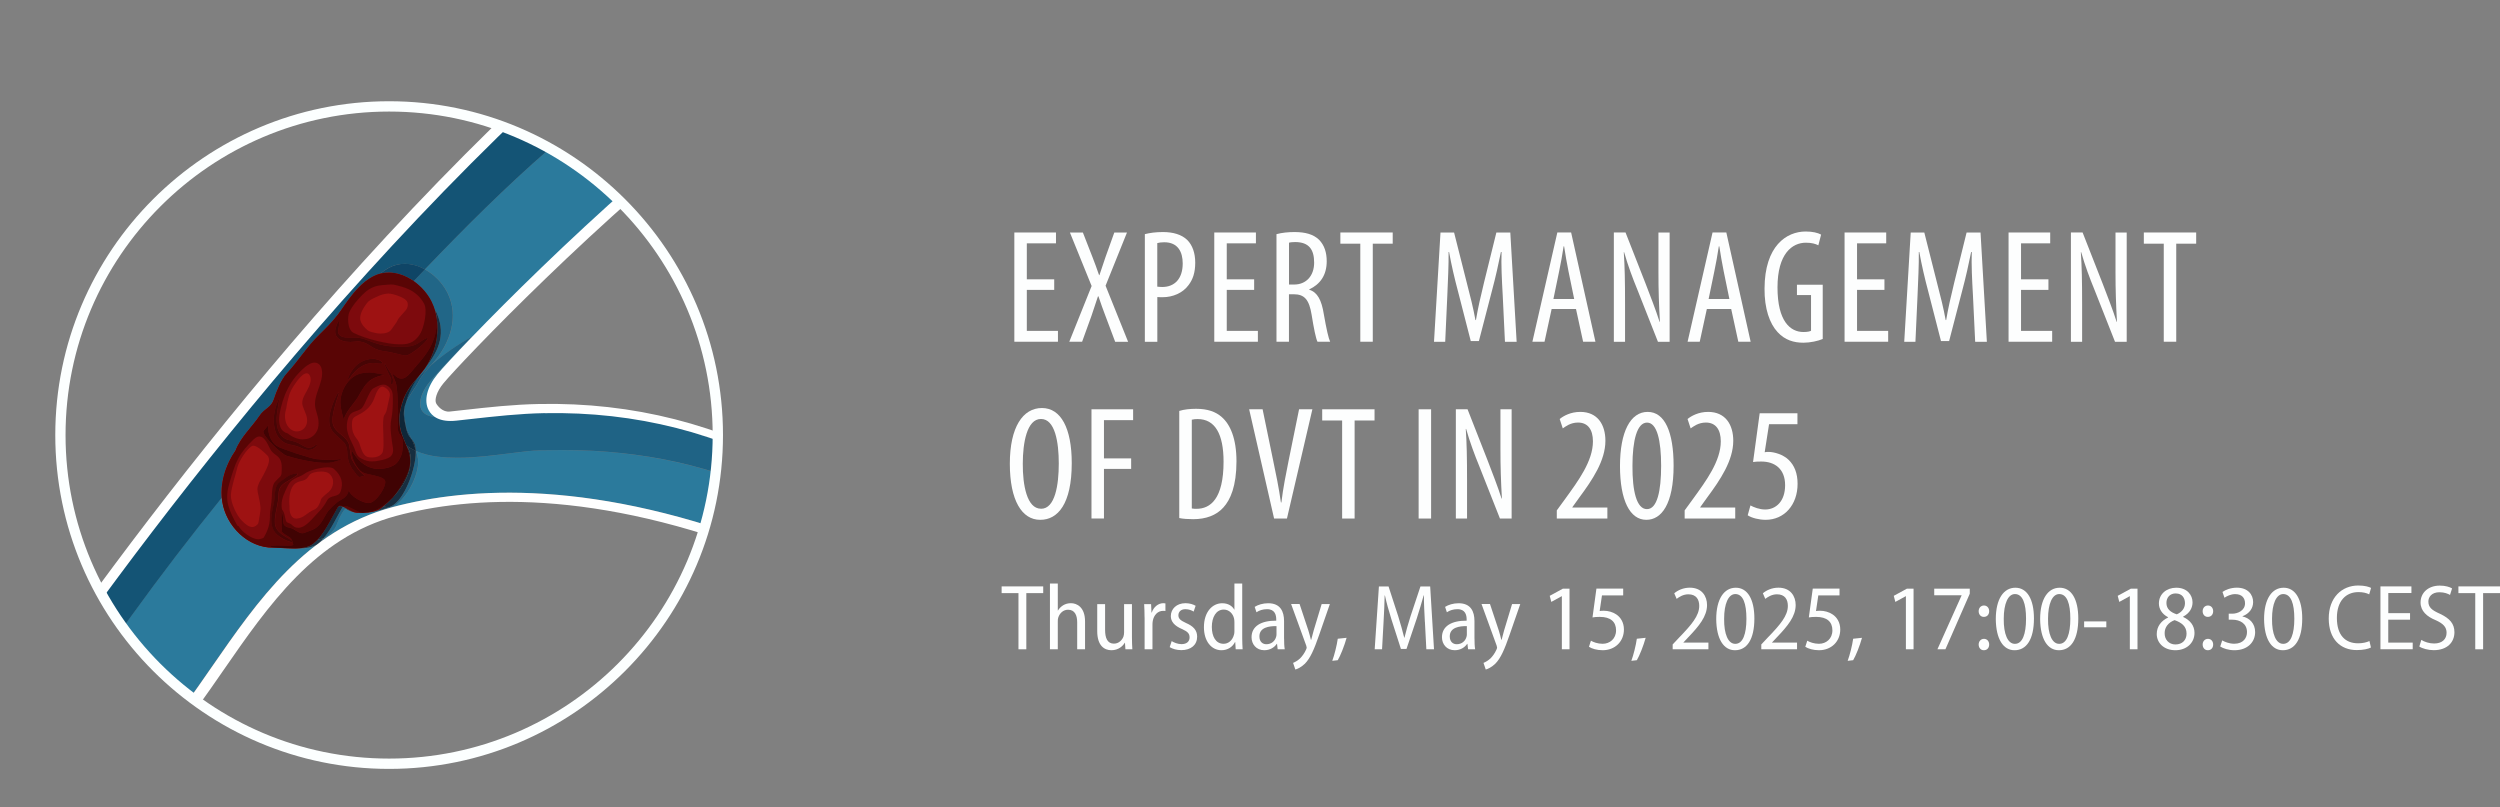 <?xml version="1.0" encoding="UTF-8"?> <svg xmlns="http://www.w3.org/2000/svg" xmlns:xlink="http://www.w3.org/1999/xlink" id="Ebene_2" data-name="Ebene 2" width="509.17" height="164.36" viewBox="0 0 509.17 164.36"><rect x="0" y="0" width="509.17" height="164.36" fill="#808080" stroke="none"/><defs><style> .cls-1 { fill: #330303; } .cls-2 { fill: #1f6385; } .cls-3 { fill: #0f2638; } .cls-4 { fill: #175475; } .cls-5 { fill: #fff; } .cls-6 { fill: #400303; } .cls-7 { fill: none; } .cls-8 { fill: #0f171f; } .cls-9 { fill: #470505; } .cls-10 { fill: #172e3d; } .cls-11 { clip-path: url(#clippath-1); } .cls-12 { fill: #9e1212; } .cls-13 { fill: #590505; } .cls-14 { fill: #0f4566; } .cls-15 { fill: #fcffff; } .cls-16 { fill: #172e40; } .cls-17 { fill: #216687; } .cls-18 { fill: #0a121a; } .cls-19 { fill: #2b7a9c; } .cls-20 { fill: #145475; } .cls-21 { clip-path: url(#clippath); } .cls-22 { fill: #fdfefe; } .cls-23 { fill: #7d0a0d; } .cls-24 { fill: #1f384a; } </style><clipPath id="clippath"><path class="cls-7" d="M12.31,88.61c0,36.97,29.97,66.94,66.94,66.94s66.94-29.97,66.94-66.94S116.23,21.67,79.25,21.67,12.31,51.64,12.31,88.61"></path></clipPath><clipPath id="clippath-1"><rect class="cls-7" x="9.64" y="20.62" width="137.61" height="136.51"></rect></clipPath></defs><g id="Ebene_1-2" data-name="Ebene 1"><g><g><path class="cls-22" d="M207.44,120.8h-3.44v-1.37h8.47v1.37h-3.44v11.44h-1.6v-11.44Z"></path><path class="cls-22" d="M213.84,118.84h1.6v5.49h.04c.25-.42.63-.8,1.06-1.06.46-.27.97-.42,1.58-.42,1.2,0,2.87.8,2.87,3.72v5.66h-1.6v-5.49c0-1.39-.47-2.56-1.86-2.56-.95,0-1.71.68-2,1.61-.08.21-.09.48-.09.76v5.68h-1.6v-13.39Z"></path><path class="cls-22" d="M230.54,129.73c0,.97.04,1.79.08,2.51h-1.41l-.09-1.33h-.04c-.38.65-1.27,1.52-2.72,1.52s-2.89-.93-2.89-3.88v-5.51h1.6v5.24c0,1.65.46,2.81,1.8,2.81,1.04,0,1.71-.8,1.94-1.44.08-.25.13-.53.13-.85v-5.76h1.6v6.69Z"></path><path class="cls-22" d="M233.11,125.76c0-.99-.04-1.92-.08-2.72h1.41l.08,1.71h.06c.38-1.14,1.33-1.9,2.36-1.9.17,0,.29.02.42.04v1.56c-.13-.04-.28-.04-.47-.04-1.1,0-1.9.87-2.11,2.07-.04.23-.06.51-.06.8v4.96h-1.6v-6.48Z"></path><path class="cls-22" d="M238.64,130.58c.44.28,1.23.61,1.99.61,1.1,0,1.65-.57,1.65-1.37s-.42-1.2-1.56-1.71c-1.52-.65-2.26-1.52-2.26-2.62,0-1.48,1.18-2.64,2.98-2.64.87,0,1.6.25,2.07.53l-.4,1.18c-.36-.23-.95-.49-1.69-.49-.93,0-1.42.57-1.42,1.24,0,.72.46,1.06,1.56,1.58,1.42.61,2.26,1.42,2.26,2.77,0,1.69-1.25,2.75-3.23,2.75-.91,0-1.79-.25-2.36-.61l.4-1.22Z"></path><path class="cls-22" d="M253,118.84v11.08c0,.76.04,1.71.08,2.32h-1.41l-.09-1.46h-.06c-.44.91-1.42,1.65-2.75,1.65-2.03,0-3.57-1.82-3.57-4.69,0-3.12,1.73-4.88,3.72-4.88,1.2,0,2.05.55,2.45,1.29h.04v-5.3h1.6ZM251.41,126.71c0-.21-.02-.47-.06-.68-.21-1.03-1.01-1.88-2.11-1.88-1.58,0-2.43,1.58-2.43,3.53s.8,3.44,2.39,3.44c.91,0,1.8-.61,2.13-1.88.06-.19.08-.42.08-.68v-1.84Z"></path><path class="cls-22" d="M261.53,130.07c0,.76.02,1.54.13,2.17h-1.44l-.13-1.1h-.06c-.47.7-1.35,1.29-2.53,1.29-1.65,0-2.6-1.24-2.6-2.64,0-2.24,1.92-3.4,5.03-3.38v-.23c0-.89-.25-2.13-1.9-2.11-.78,0-1.56.23-2.13.63l-.36-1.1c.65-.42,1.67-.74,2.75-.74,2.51,0,3.23,1.71,3.23,3.63v3.59ZM259.98,127.52c-1.5-.02-3.48.25-3.48,2.09,0,1.12.68,1.6,1.42,1.6,1.04,0,1.75-.67,1.98-1.48.06-.17.08-.36.08-.53v-1.67Z"></path><path class="cls-22" d="M264.69,123.04l1.79,5.39c.19.63.38,1.31.51,1.88h.06c.13-.55.32-1.25.51-1.92l1.62-5.36h1.67l-2.2,6.34c-1.01,2.91-1.79,4.71-2.89,5.81-.78.76-1.56,1.08-1.94,1.18l-.46-1.35c.42-.17.95-.48,1.42-.91.42-.42.89-1.04,1.22-1.79.08-.19.13-.3.13-.42,0-.09-.04-.23-.09-.4l-3.08-8.47h1.73Z"></path><path class="cls-22" d="M271.34,134.59c.42-1.12.93-3.13,1.12-4.5l1.8-.19c-.44,1.6-1.27,3.69-1.8,4.56l-1.12.13Z"></path><path class="cls-22" d="M290.2,126.65c-.09-1.75-.21-3.84-.19-5.38h-.06c-.4,1.46-.87,3.06-1.42,4.75l-2.07,6.14h-1.14l-1.92-5.98c-.55-1.77-1.01-3.4-1.33-4.9h-.06c-.04,1.58-.11,3.61-.23,5.51l-.3,5.45h-1.5l.86-12.8h1.96l1.98,6.1c.49,1.62.89,2.98,1.22,4.35h.04c.32-1.35.72-2.7,1.23-4.35l2.03-6.1h1.98l.78,12.8h-1.56l-.29-5.58Z"></path><path class="cls-22" d="M300.31,130.07c0,.76.02,1.54.13,2.17h-1.44l-.13-1.1h-.06c-.47.7-1.35,1.29-2.53,1.29-1.65,0-2.6-1.24-2.6-2.64,0-2.24,1.92-3.4,5.03-3.38v-.23c0-.89-.25-2.13-1.9-2.11-.78,0-1.56.23-2.13.63l-.36-1.1c.65-.42,1.67-.74,2.75-.74,2.51,0,3.23,1.71,3.23,3.63v3.59ZM298.75,127.52c-1.5-.02-3.48.25-3.48,2.09,0,1.12.68,1.6,1.42,1.6,1.04,0,1.75-.67,1.98-1.48.06-.17.08-.36.08-.53v-1.67Z"></path><path class="cls-22" d="M303.47,123.04l1.79,5.39c.19.63.38,1.31.51,1.88h.06c.13-.55.32-1.25.51-1.92l1.62-5.36h1.67l-2.2,6.34c-1.01,2.91-1.79,4.71-2.89,5.81-.78.76-1.56,1.08-1.94,1.18l-.46-1.35c.42-.17.95-.48,1.42-.91.42-.42.89-1.04,1.22-1.79.08-.19.13-.3.13-.42,0-.09-.04-.23-.09-.4l-3.08-8.47h1.73Z"></path><path class="cls-22" d="M318.1,121.43h-.04l-2.11,1.16-.32-1.24,2.68-1.46h1.35v12.35h-1.56v-10.81Z"></path><path class="cls-22" d="M330.56,121.26h-4.29l-.47,3.19c.23-.04.46-.06.84-.06.87,0,1.82.25,2.56.76.85.57,1.54,1.6,1.54,3.06,0,2.43-1.8,4.22-4.33,4.22-1.18,0-2.22-.32-2.79-.7l.4-1.24c.48.29,1.37.63,2.38.63,1.46,0,2.74-1.01,2.74-2.74s-1.1-2.74-3.32-2.74c-.63,0-1.1.04-1.48.11l.8-5.87h5.45v1.37Z"></path><path class="cls-22" d="M332.25,134.59c.42-1.12.93-3.13,1.12-4.5l1.8-.19c-.44,1.6-1.27,3.69-1.8,4.56l-1.12.13Z"></path><path class="cls-22" d="M340.67,132.24v-.99l1.23-1.31c2.64-2.72,4.18-4.54,4.18-6.54,0-1.29-.59-2.36-2.22-2.36-1.06,0-1.88.55-2.38.93l-.49-1.14c.72-.61,1.84-1.14,3.17-1.14,2.47,0,3.51,1.75,3.51,3.53,0,2.3-1.6,4.26-3.88,6.63l-.93.99v.04h5.09v1.35h-7.29Z"></path><path class="cls-22" d="M353.34,132.43c-2.28,0-3.76-2.26-3.8-6.33,0-4.14,1.61-6.4,3.99-6.4s3.78,2.34,3.78,6.27c0,4.27-1.52,6.46-3.95,6.46h-.02ZM353.43,131.13c1.54,0,2.26-2.01,2.26-5.11s-.68-5.03-2.26-5.03c-1.42,0-2.28,1.99-2.28,5.03-.04,3.13.82,5.11,2.26,5.11h.02Z"></path><path class="cls-22" d="M358.72,132.24v-.99l1.23-1.31c2.64-2.72,4.18-4.54,4.18-6.54,0-1.29-.59-2.36-2.22-2.36-1.06,0-1.88.55-2.38.93l-.49-1.14c.72-.61,1.84-1.14,3.17-1.14,2.47,0,3.51,1.75,3.51,3.53,0,2.3-1.6,4.26-3.88,6.63l-.93.99v.04h5.09v1.35h-7.29Z"></path><path class="cls-22" d="M374.62,121.26h-4.29l-.47,3.19c.23-.04.46-.06.84-.06.87,0,1.82.25,2.56.76.85.57,1.54,1.6,1.54,3.06,0,2.43-1.8,4.22-4.33,4.22-1.18,0-2.22-.32-2.79-.7l.4-1.24c.48.29,1.37.63,2.38.63,1.46,0,2.74-1.01,2.74-2.74s-1.1-2.74-3.32-2.74c-.63,0-1.1.04-1.48.11l.8-5.87h5.45v1.37Z"></path><path class="cls-22" d="M376.31,134.59c.42-1.12.93-3.13,1.12-4.5l1.8-.19c-.44,1.6-1.27,3.69-1.8,4.56l-1.12.13Z"></path><path class="cls-22" d="M388.17,121.43h-.04l-2.11,1.16-.32-1.24,2.68-1.46h1.35v12.35h-1.56v-10.81Z"></path><path class="cls-22" d="M401.18,119.89v1.03l-4.96,11.32h-1.63l4.92-10.96v-.04h-5.57v-1.35h7.24Z"></path><path class="cls-22" d="M404.03,125.64c-.61,0-1.04-.49-1.04-1.16s.46-1.16,1.08-1.16,1.06.48,1.06,1.16-.42,1.16-1.08,1.16h-.02ZM404.03,132.43c-.61,0-1.04-.49-1.04-1.16s.46-1.16,1.08-1.16,1.06.48,1.06,1.16-.42,1.16-1.08,1.16h-.02Z"></path><path class="cls-22" d="M410.28,132.43c-2.28,0-3.76-2.26-3.8-6.33,0-4.14,1.61-6.4,3.99-6.4s3.78,2.34,3.78,6.27c0,4.27-1.52,6.46-3.95,6.46h-.02ZM410.38,131.13c1.54,0,2.26-2.01,2.26-5.11s-.68-5.03-2.26-5.03c-1.42,0-2.28,1.99-2.28,5.03-.04,3.13.82,5.11,2.26,5.11h.02Z"></path><path class="cls-22" d="M419.31,132.43c-2.28,0-3.76-2.26-3.8-6.33,0-4.14,1.61-6.4,3.99-6.4s3.78,2.34,3.78,6.27c0,4.27-1.52,6.46-3.95,6.46h-.02ZM419.4,131.13c1.54,0,2.26-2.01,2.26-5.11s-.68-5.03-2.26-5.03c-1.42,0-2.28,1.99-2.28,5.03-.04,3.13.82,5.11,2.26,5.11h.02Z"></path><path class="cls-22" d="M428.99,126.56v1.2h-4.52v-1.2h4.52Z"></path><path class="cls-22" d="M433.78,121.43h-.04l-2.11,1.16-.32-1.24,2.68-1.46h1.35v12.35h-1.56v-10.81Z"></path><path class="cls-22" d="M443.24,119.7c2.2,0,3.31,1.48,3.31,2.98,0,1.06-.51,2.17-1.92,2.91v.06c1.41.65,2.32,1.75,2.32,3.25,0,2.09-1.67,3.53-3.89,3.53-2.41,0-3.8-1.56-3.8-3.29,0-1.61.95-2.72,2.32-3.38l-.02-.06c-1.27-.65-1.86-1.73-1.86-2.79,0-1.94,1.56-3.21,3.53-3.21h.02ZM443.11,131.25c1.31,0,2.22-.85,2.22-2.2,0-1.48-.97-2.22-2.43-2.75-1.29.48-2.03,1.46-2.03,2.62-.04,1.29.82,2.34,2.22,2.34h.02ZM443.13,120.86c-1.22,0-1.9.87-1.9,1.94,0,1.25.89,1.92,2.11,2.32.95-.4,1.67-1.18,1.67-2.26,0-1.03-.55-1.99-1.86-1.99h-.02Z"></path><path class="cls-22" d="M449.65,125.64c-.61,0-1.04-.49-1.04-1.16s.46-1.16,1.08-1.16,1.06.48,1.06,1.16-.42,1.16-1.08,1.16h-.02ZM449.65,132.43c-.61,0-1.04-.49-1.04-1.16s.46-1.16,1.08-1.16,1.06.48,1.06,1.16-.42,1.16-1.08,1.16h-.02Z"></path><path class="cls-22" d="M452.59,130.43c.46.27,1.42.68,2.45.68,1.88,0,2.62-1.23,2.6-2.41-.02-1.69-1.41-2.49-2.98-2.49h-.74v-1.22h.74c1.1,0,2.58-.65,2.58-2.11,0-1.08-.63-1.88-2.01-1.88-.86,0-1.69.4-2.18.74l-.4-1.18c.59-.44,1.71-.87,2.93-.87,2.22,0,3.31,1.39,3.31,2.93,0,1.25-.74,2.34-2.17,2.89v.04c1.41.3,2.58,1.41,2.58,3.19,0,1.98-1.48,3.69-4.22,3.69-1.22,0-2.32-.38-2.89-.76l.4-1.23Z"></path><path class="cls-22" d="M464.92,132.43c-2.28,0-3.76-2.26-3.8-6.33,0-4.14,1.61-6.4,3.99-6.4s3.78,2.34,3.78,6.27c0,4.27-1.52,6.46-3.95,6.46h-.02ZM465.02,131.13c1.54,0,2.26-2.01,2.26-5.11s-.68-5.03-2.26-5.03c-1.42,0-2.28,1.99-2.28,5.03-.04,3.13.82,5.11,2.26,5.11h.02Z"></path><path class="cls-22" d="M482.9,131.87c-.53.29-1.58.53-2.91.53-3.29,0-5.7-2.2-5.7-6.44s2.64-6.71,6.02-6.71c1.35,0,2.22.28,2.6.49l-.38,1.31c-.53-.27-1.24-.46-2.19-.46-2.51,0-4.39,1.75-4.39,5.26s1.69,5.17,4.33,5.17c.89,0,1.75-.19,2.3-.46l.3,1.29Z"></path><path class="cls-22" d="M490.84,126.21h-4.43v4.67h4.98v1.35h-6.57v-12.8h6.31v1.35h-4.71v4.1h4.43v1.33Z"></path><path class="cls-22" d="M493.14,130.32c.65.42,1.63.74,2.62.74,1.6,0,2.53-.87,2.53-2.18,0-1.18-.7-1.88-2.2-2.56-1.79-.72-3.1-1.86-3.1-3.61,0-1.98,1.56-3.44,3.91-3.44,1.16,0,2.03.28,2.51.57l-.42,1.33c-.38-.23-1.14-.55-2.15-.55-1.61,0-2.26,1.01-2.26,1.88,0,1.22.74,1.79,2.36,2.51,1.98.93,2.95,2.01,2.95,3.76,0,2.03-1.46,3.65-4.22,3.65-1.12,0-2.34-.34-2.93-.74l.4-1.35Z"></path><path class="cls-22" d="M504.14,120.8h-3.44v-1.37h8.47v1.37h-3.44v11.44h-1.6v-11.44Z"></path></g><g><path class="cls-22" d="M214.71,59.04h-5.58v8.35h6.34v2.21h-8.88v-22.25h8.48v2.21h-5.94v7.33h5.58v2.15Z"></path><path class="cls-22" d="M227.12,69.6l-2.01-5.35c-.46-1.22-.89-2.38-1.39-3.89h-.1c-.5,1.49-.92,2.77-1.32,3.96l-1.91,5.28h-2.61l4.55-11.35-4.42-10.89h2.64l2.01,5.15c.4,1.02.79,2.08,1.29,3.53h.07c.53-1.55.86-2.54,1.22-3.63l1.81-5.05h2.58l-4.36,10.83,4.59,11.42h-2.64Z"></path><path class="cls-22" d="M233.16,47.69c1.02-.26,2.21-.43,3.7-.43,2.05,0,3.8.5,4.95,1.62,1.06,1.06,1.62,2.67,1.62,4.62,0,2.05-.5,3.43-1.35,4.55-1.19,1.65-3.27,2.48-5.25,2.48-.43,0-.76,0-1.12-.03v9.11h-2.54v-21.92ZM235.7,58.38c.3.03.59.07,1.02.07,2.48,0,4.16-1.65,4.16-4.79,0-2.28-.92-4.32-3.76-4.32-.59,0-1.09.07-1.42.17v8.88Z"></path><path class="cls-22" d="M255.43,59.04h-5.58v8.35h6.34v2.21h-8.88v-22.25h8.48v2.21h-5.94v7.33h5.58v2.15Z"></path><path class="cls-22" d="M259.98,47.69c1.09-.3,2.41-.43,3.66-.43,2.21,0,3.86.46,5.02,1.58,1.09,1.12,1.55,2.61,1.55,4.36,0,2.84-1.32,4.69-3.56,5.74v.07c1.65.5,2.51,2.08,2.97,4.98.53,3.04.96,4.92,1.29,5.61h-2.58c-.33-.66-.76-2.77-1.19-5.48-.5-3.07-1.45-4.19-3.63-4.19h-.99v9.67h-2.54v-21.92ZM262.53,57.95h1.06c2.44,0,4.06-1.78,4.06-4.46s-1.06-4.16-3.8-4.19c-.5,0-.99.03-1.32.13v8.52Z"></path><path class="cls-22" d="M277.05,49.63h-4.06v-2.28h10.66v2.28h-4.06v19.97h-2.54v-19.97Z"></path><path class="cls-22" d="M306.05,60.03c-.17-2.94-.33-6.21-.23-8.71h-.13c-.5,2.48-1.09,5.15-1.78,7.72l-2.71,10.43h-1.65l-2.57-10c-.76-2.84-1.39-5.58-1.85-8.15h-.1c.03,2.61-.13,5.71-.26,8.88l-.43,9.41h-2.28l1.32-22.25h2.77l2.57,10.17c.76,2.94,1.32,5.12,1.78,7.66h.1c.43-2.54.92-4.65,1.65-7.66l2.51-10.17h2.84l1.29,22.25h-2.38l-.46-9.57Z"></path><path class="cls-22" d="M316.02,62.93l-1.45,6.67h-2.47l5.08-22.25h2.81l4.95,22.25h-2.51l-1.45-6.67h-4.95ZM320.61,60.89l-1.16-5.64c-.33-1.58-.63-3.43-.89-5.08h-.1c-.26,1.68-.59,3.6-.92,5.12l-1.16,5.61h4.22Z"></path><path class="cls-22" d="M328.69,69.6v-22.25h2.38l4.09,10.43c.92,2.41,2.08,5.35,2.84,7.76h.07c-.2-3.5-.3-6.37-.3-10.23v-7.95h2.28v22.25h-2.38l-4.22-10.69c-.92-2.24-1.88-4.79-2.67-7.56h-.07c.2,2.97.26,5.81.26,10.56v7.69h-2.28Z"></path><path class="cls-22" d="M347.63,62.93l-1.45,6.67h-2.47l5.08-22.25h2.81l4.95,22.25h-2.51l-1.45-6.67h-4.95ZM352.22,60.89l-1.16-5.64c-.33-1.58-.63-3.43-.89-5.08h-.1c-.26,1.68-.59,3.6-.92,5.12l-1.16,5.61h4.22Z"></path><path class="cls-22" d="M371.23,69.04c-.92.4-2.54.76-3.93.76-1.95,0-3.76-.53-5.25-2.15-1.62-1.72-2.71-4.79-2.67-8.88.03-8.68,4.46-11.62,8.38-11.62,1.39,0,2.48.26,3.14.63l-.56,2.18c-.59-.3-1.35-.53-2.54-.53-2.77,0-5.78,2.21-5.78,9.11s2.61,9.08,5.28,9.08c.86,0,1.35-.13,1.55-.26v-7.26h-2.87v-2.11h5.25v11.06Z"></path><path class="cls-22" d="M383.8,59.04h-5.58v8.35h6.34v2.21h-8.88v-22.25h8.48v2.21h-5.94v7.33h5.58v2.15Z"></path><path class="cls-22" d="M401.82,60.03c-.17-2.94-.33-6.21-.23-8.71h-.13c-.5,2.48-1.09,5.15-1.78,7.72l-2.71,10.43h-1.65l-2.57-10c-.76-2.84-1.39-5.58-1.85-8.15h-.1c.03,2.61-.13,5.71-.26,8.88l-.43,9.41h-2.28l1.32-22.25h2.77l2.57,10.17c.76,2.94,1.32,5.12,1.78,7.66h.1c.43-2.54.92-4.65,1.65-7.66l2.51-10.17h2.84l1.29,22.25h-2.38l-.46-9.57Z"></path><path class="cls-22" d="M417.2,59.04h-5.58v8.35h6.34v2.21h-8.88v-22.25h8.48v2.21h-5.94v7.33h5.58v2.15Z"></path><path class="cls-22" d="M421.78,69.6v-22.25h2.38l4.09,10.43c.92,2.41,2.08,5.35,2.84,7.76h.07c-.2-3.5-.3-6.37-.3-10.23v-7.95h2.28v22.25h-2.38l-4.22-10.69c-.92-2.24-1.88-4.79-2.67-7.56h-.07c.2,2.97.26,5.81.26,10.56v7.69h-2.28Z"></path><path class="cls-22" d="M440.69,49.63h-4.06v-2.28h10.66v2.28h-4.06v19.97h-2.54v-19.97Z"></path></g><g><path class="cls-22" d="M211.84,105.87c-3.7,0-6.17-3.93-6.17-11.42s2.67-11.35,6.54-11.35,6.07,4.12,6.07,11.22c0,8.32-2.84,11.55-6.4,11.55h-.03ZM212.04,103.62c2.84,0,3.6-4.85,3.6-9.21s-.76-9.08-3.63-9.08-3.7,4.88-3.7,9.11c-.03,4.32.83,9.17,3.7,9.17h.03Z"></path><path class="cls-22" d="M222.3,83.36h8.48v2.21h-5.94v7.79h5.54v2.14h-5.54v10.1h-2.54v-22.25Z"></path><path class="cls-22" d="M240.19,83.69c.96-.3,2.15-.43,3.43-.43,2.31,0,3.99.59,5.21,1.68,1.72,1.49,3,4.36,3,9.01,0,5.08-1.25,7.86-2.67,9.41-1.45,1.62-3.6,2.38-6.14,2.38-1.02,0-2.11-.07-2.84-.23v-21.82ZM242.73,103.56c.36.07.73.07.96.07,2.81,0,5.51-2.01,5.51-9.6,0-5.61-1.72-8.68-5.28-8.68-.4,0-.86.03-1.19.13v18.09Z"></path><path class="cls-22" d="M259.49,105.6l-5.08-22.25h2.74l2.15,10.43c.53,2.51,1.19,5.71,1.58,8.55h.1c.33-2.87.96-5.97,1.49-8.61l2.11-10.36h2.71l-5.18,22.25h-2.61Z"></path><path class="cls-22" d="M273.35,85.64h-4.06v-2.28h10.66v2.28h-4.06v19.97h-2.54v-19.97Z"></path><path class="cls-22" d="M291.47,83.36v22.25h-2.54v-22.25h2.54Z"></path><path class="cls-22" d="M296.51,105.6v-22.25h2.38l4.09,10.43c.92,2.41,2.08,5.35,2.84,7.76h.07c-.2-3.5-.3-6.37-.3-10.23v-7.95h2.28v22.25h-2.38l-4.22-10.69c-.92-2.24-1.88-4.79-2.67-7.56h-.07c.2,2.97.26,5.81.26,10.56v7.69h-2.28Z"></path><path class="cls-22" d="M317.07,105.6v-1.65l1.78-2.44c2.57-3.56,5.58-7.59,5.58-11.62,0-2.38-1.02-3.83-3.04-3.83-1.55,0-2.57.83-3.1,1.19l-.63-1.91c.76-.63,2.24-1.45,4.19-1.45,3.56,0,5.12,2.64,5.12,5.88,0,4.03-2.64,7.95-5.31,11.55l-1.42,1.98v.07h7.13v2.24h-10.3Z"></path><path class="cls-22" d="M335.29,105.87c-3.33,0-5.35-3.96-5.35-10.96s2.14-11.02,5.64-11.02,5.28,4.13,5.28,10.96c0,7.82-2.47,11.02-5.54,11.02h-.03ZM335.45,103.69c2.05,0,2.87-3.66,2.87-8.81s-.83-8.81-2.87-8.81-2.97,3.63-2.97,8.81c-.03,5.18.86,8.81,2.94,8.81h.03Z"></path><path class="cls-22" d="M343.11,105.6v-1.65l1.78-2.44c2.57-3.56,5.58-7.59,5.58-11.62,0-2.38-1.02-3.83-3.04-3.83-1.55,0-2.57.83-3.1,1.19l-.63-1.91c.76-.63,2.24-1.45,4.19-1.45,3.56,0,5.12,2.64,5.12,5.88,0,4.03-2.64,7.95-5.31,11.55l-1.42,1.98v.07h7.13v2.24h-10.3Z"></path><path class="cls-22" d="M366.08,86.4h-5.78l-.89,5.71c.26-.07.5-.07.79-.07,1.15,0,2.97.53,4.09,1.62,1.16,1.12,1.82,2.71,1.82,4.88,0,4.29-2.71,7.33-6.5,7.33-1.32,0-2.81-.36-3.66-.92l.56-2.01c.66.36,1.82.83,3,.83,2.18,0,4.06-1.65,4.06-4.95s-2.08-4.82-4.85-4.82c-.79,0-1.29.03-1.68.1l1.35-9.93h7.69v2.24Z"></path></g><g class="cls-21"><path class="cls-19" d="M114.46,91.66c-1.41,0-2.83.02-4.24.05-1.98.04-3.94.32-5.9.56-3.66.46-7.4.97-11.11.97-1.36,0-2.72-.07-4.07-.23-1.44-.18-3.01-.54-4.41-1.16.09.3.19.63.29.99.92,3.2-2.28,9.06-5,10.33-.18.08-.42.12-.72.12-1.35.55-3.62,1.13-5.14,1.16-.24.01-.49.02-.74.02s-.49,0-.74-.01c-.19,0-.39-.05-.6-.12-.26-.05-.51-.12-.74-.21-.4-.16-.71-.35-.98-.53-.23.22-.45.51-.69.91-1.38,2.33-.8,3.03-3,4.67-.23.17-.47.31-.74.42-.39.46-.81.87-1.27,1.2-1.01.75-2.46.93-3.97.93-.17,0-.35,0-.52,0-.16,0-.32,0-.48,0-.7,0-1.4-.04-2.09-.08-.68-.04-1.34-.08-1.93-.08-.02,0-.05,0-.07,0h-.05c-5.19,0-9.55-4.43-10.34-9.38-.04-.26-.07-.52-.1-.78-6.35,7.85-12.49,15.87-18.4,24.05-1.02,1.42-2.04,2.83-3.04,4.26,3.83,5.19,8.48,9.91,13.9,13.98.13-.18.25-.35.38-.53,1.7-2.35,3.39-4.79,5.03-7.16,9.53-13.76,19.38-27.99,36.87-32.7,6.19-1.66,14.1-2.96,23.74-2.96,11.11,0,24.52,1.72,40.24,6.58.94-3.51,1.58-7.08,1.94-10.65-.82-.27-1.65-.52-2.49-.77-7.31-2.1-14.88-3.26-22.47-3.68-2.14-.12-4.27-.16-6.41-.16M111.81,30.38c-8.87,7.71-17.14,16.01-25.27,24.48,1.85,1.02,3.43,2.63,4.42,4.42.07.13.15.25.21.39,2.36,4.8.51,10.19-2.78,14.05-.18.21-.36.41-.54.62,2.57-2.23,5.41-4.18,8.38-5.84-4.62,4.74-7.75,8.14-8.7,9.29-2.63,3.18-3.02,7.15,1.55,7.15.32,0,.66-.02,1.02-.06,6.07-.66,11.95-1.42,18.1-1.54.7-.01,1.4-.02,2.09-.02,12.57,0,24.46,2.18,35.88,6.49,0-.43,0-.85,0-1.28-10.9-3.9-22.25-5.87-34.21-5.87-.69,0-1.39,0-2.09.02-6.15.12-12.03.88-18.1,1.54-.36.04-.71.06-1.02.06-4.56,0-4.18-3.97-1.55-7.15,2.36-2.85,18.01-19.43,36.68-36.12-2.26-2.22-4.71-4.3-7.33-6.24-2.18-1.61-4.43-3.07-6.73-4.38"></path><path class="cls-17" d="M69.88,103.21c-.07.06-.14.13-.2.23-1.1,1.85-2.22,4.35-3.73,6.12.26-.11.51-.25.74-.42,2.2-1.64,1.61-2.34,3-4.66.24-.4.46-.69.69-.91-.19-.13-.35-.26-.49-.37M84.67,91.82c0,.09,0,.19,0,.3,0,3.33-2.28,9.72-5,11-.12.05-.25.11-.38.17.3,0,.54-.04.72-.12,2.71-1.27,5.91-7.13,5-10.33-.1-.36-.2-.68-.29-.99-.02,0-.03-.01-.05-.02M86.54,54.86c-.77.8-1.53,1.6-2.3,2.4,1.55,1.08,2.85,2.58,3.64,4.2,0,0,0,.02.01.03.57,1.17.93,2.41,1.09,3.67-.03-.74-.22-1.03-.31-1.99,2.24,4.55.88,8.09-2.07,11.73-.29.43-.6.84-.93,1.22-.13.15-.26.3-.39.45-.12.18-.25.36-.37.55.36-.38.71-.73,1.06-1.07.6-.59,1.22-1.16,1.86-1.72.18-.21.37-.41.54-.62,3.3-3.86,5.15-9.24,2.78-14.04-.06-.13-.14-.26-.21-.39-.99-1.8-2.57-3.4-4.42-4.42"></path><path class="cls-20" d="M101.61,25.65C67.01,59.28,37.7,96.37,18.86,122.11c1.44,2.62,3.06,5.15,4.86,7.59,1.01-1.43,2.02-2.85,3.04-4.26,5.91-8.18,12.05-16.2,18.4-24.05-.03-.37-.05-.73-.05-1.1,0-3.02,1.11-6.02,2.83-8.53,1.06-2.75,3.31-4.71,4.93-7.11,1.01-1.5,2.3-1.59,2.87-3.28.57-1.69,1.47-4.03,2.68-5.32,2.4-2.6,4.14-5.49,6.68-7.94,1.3-1.25,2.57-2.55,3.67-3.98.78-1.02,1.46-2.11,2.23-3.14,1.35-1.8,2.88-3.54,4.87-4.63.51-.28,1.04-.49,1.57-.62.53-.44,1.1-.83,1.71-1.17,1.06-.58,2.17-.83,3.27-.83,1.42,0,2.83.42,4.11,1.13,8.13-8.47,16.4-16.77,25.27-24.47-3.31-1.88-6.72-3.46-10.21-4.73"></path><path class="cls-14" d="M82.43,53.73c-1.11,0-2.22.26-3.27.84-.61.33-1.18.73-1.71,1.17.56-.15,1.14-.22,1.71-.22,1.79,0,3.57.67,5.1,1.74.76-.8,1.53-1.6,2.3-2.4-1.29-.71-2.69-1.13-4.11-1.13"></path><path class="cls-2" d="M96.22,68.49c-2.97,1.66-5.81,3.61-8.38,5.84-.95,1.06-1.96,2.12-2.58,3.4-.45.94-2.08,3.04-2.69,4.49-.1.33-.17.62-.23.89,0,.02,0,.03,0,.05.26,5.19.52,3.91,1.57,6.41.38.44.69.88.75,2.1.02.06.03.11.05.17,1.41.62,2.97.99,4.41,1.16,1.35.17,2.71.23,4.07.23,3.72,0,7.45-.51,11.11-.96,1.96-.24,3.92-.52,5.9-.56,1.42-.03,2.83-.05,4.24-.05,2.14,0,4.27.04,6.41.16,7.59.42,15.16,1.57,22.47,3.68.84.24,1.66.5,2.49.76.22-2.15.33-4.3.34-6.46-11.41-4.31-23.3-6.49-35.88-6.49-.69,0-1.39,0-2.09.02-6.15.12-12.03.88-18.1,1.54-.37.04-.71.06-1.02.06-4.57,0-4.19-3.97-1.55-7.15.95-1.15,4.08-4.55,8.7-9.29"></path><path class="cls-4" d="M84.67,91.67s0,.1,0,.15c.02,0,.03.01.05.02-.02-.06-.04-.11-.05-.17M82.35,83.11c-.24,1.19-.11,2.02.33,4.01.33,1.49.82,1.97,1.24,2.45-1.05-2.5-1.31-1.21-1.57-6.41,0-.02,0-.03,0-.05M87.84,74.33c-.64.55-1.26,1.13-1.87,1.72-.35.34-.7.7-1.06,1.07-.79,1.21-1.55,2.64-1.9,3.7-.18.54-.32.99-.44,1.39.6-1.45,2.23-3.55,2.69-4.49.62-1.28,1.63-2.34,2.58-3.4"></path><path class="cls-5" d="M110.94,84.14c-5.16.1-10.07.65-15.26,1.23-.9.1-1.81.2-2.71.3-3.53.39-5.02-.94-5.66-2.12-1.04-1.94-.35-4.76,1.8-7.36,3.63-4.39,32.88-35.02,59.76-55.27.53.82-.01,1.66.48,2.51-26.6,20.09-55.45,50.3-59.03,54.63-1.45,1.75-1.85,3.43-1.48,4.11.29.53,1.32,1.81,2.76,1.65.91-.1,1.81-.2,2.71-.3,5.26-.59,10.22-1.14,15.53-1.24,19.08-.36,36.63,4.1,53.67,13.65,7.3,4.09,14.27,8.82,21.04,13.7-.31.96.39.86.01,1.8-6.91-5-14.02-9.85-21.43-14-16.57-9.29-33.64-13.63-52.18-13.28"></path><path class="cls-5" d="M1.02,150.07c-.71-.7-.35-1.42-1.02-2.16C14.18,126.71,65.69,52.87,128.8,0c.14.09-.76.19-.62.28.7.47,1.39.95,2.06,1.45C66.59,54.84,14.65,129.65,1.02,150.07"></path><path class="cls-5" d="M176.19,122.37c-5.31-3.24-11.63-5.75-17.37-8.02l-1.89-.75c-35.97-14.33-61.33-12.54-76.27-8.52-16.46,4.42-26,18.21-35.23,31.54-1.65,2.38-3.35,4.84-5.07,7.21-4.37,6.03-9.26,12.85-14.02,19.93-.53-.15-1.06.76-1.59.59-.44-.14-.88-.3-1.32-.45,4.94-7.38,10.03-14.48,14.56-20.74,1.7-2.35,3.39-4.79,5.03-7.16,9.53-13.76,19.38-27.99,36.87-32.7,15.37-4.13,41.39-5.99,78.11,8.63l1.89.75c5.98,2.36,12.58,4.98,18.17,8.46-.59.79-1.22,1.55-1.88,2.28"></path><path class="cls-23" d="M82.35,97.78c3.33-6-1.55-7.47-1-13.33.12-1.26.77-3.16,1.33-4.33.74-1.53,1.91-2.73,3-4,3.3-3.86,4.57-9.86,2.21-14.66-2.07-4.21-7.51-7.57-12.02-5.11-2,1.09-3.52,2.83-4.87,4.63-.77,1.03-1.45,2.12-2.23,3.14-1.11,1.43-2.38,2.72-3.67,3.98-2.55,2.46-4.28,5.34-6.68,7.94-1.2,1.3-2.11,3.64-2.68,5.32-.57,1.69-1.86,1.78-2.87,3.28-1.62,2.4-3.87,4.37-4.93,7.12-2.08,3.02-3.26,6.78-2.69,10.4.79,4.97,5.17,9.41,10.39,9.38.61,0,1.29.04,2,.08,2.16.12,4.58.24,6.05-.85,2.2-1.64,3.61-5,5-7.33.74-1.25,2.51.94,4,1,2.08.08,3.96-.17,5-1,2.34-1.88,3.24-3.11,4.67-5.66"></path><path class="cls-13" d="M86.49,75.05c-.12.15-.25.3-.38.46-.25.29-.52.64-.79,1.03.11-.13.21-.25.31-.37.3-.35.59-.72.86-1.11M60.69,107.49c-.58,0-.92-.28-1.33-.67-.15-.14-.48-.26-.67-.33-.35-.14-.45-.23-.67-1.33-.33-1.67-.67-.77-.67-2.33,0-1.33.6-2.54,1.33-4,.33-.67.69-.95,1.33-1.33.57-.34,1.49-.58,2-1,.71-.58,3.11-1.32,4.71-1.32.57,0,1.03.09,1.29.32,1.62,1.44,1.97,2.96,1.33,4.67-.43,1.15-2.06.6-2.67,1.67-.47.83-.98,1.66-1.67,2.33-1.24,1.22-2.62,3.33-4.33,3.33M52.58,109.82c-1.32,0-3.44-1.6-3.96-2.65-.14-.02-.27-.09-.35-.25-.71-1.3-1.42-2.63-1.8-4.07-.37-1.4-.19-2.98.23-4.36.53-1.77.99-3.51,1.85-5.15.72-1.37,1.79-2.55,2.88-3.63.36-.36.84-.81,1.39-.81h0c.62,0,1.1.56,1.41,1.04.37.58.61,1.24.99,1.82.31.48.81.76,1.24,1.11,1.02.82.96,2.03.9,3.3-.05,1-.4.89-1.38,2-.56.63-.6,2.26-.62,3-.05,1.66-.39,2.74-.38,3.66.01,1.76-.28,3-1.28,4.67-.08.13-.85.32-1,.33-.04,0-.08,0-.11,0M66.36,94.28c-1.8,0-4.69-.44-8-1.46-1-.31-4.96-4.01-4.72-5.03.34-.39.68-.78,1-1.19-.15,1.56.46,3.35,1.72,4.22.87.61,6.99,2.54,8,2.66.9.11,1.76.15,2.53.15,1.5,0,2.61-.15,2.8-.15-.43.18-.67.33-2,.67-.32.08-.77.12-1.33.12M62.83,91.66c-.26,0-.52-.05-.8-.14-.46-.15-.9-.38-1.35-.55-.63-.24-1.28-.31-1.92-.48-2.54-.66-3.22-3.5-2.96-5.8.13-1.19.46-2.36.98-3.44,0-.02.02-.02.03-.02.03,0,.07.06.07.09-.28,1.93-.83,3.98-.32,5.91.28,1.04.93,1.96,1.98,2.31.55.18,1.13.26,1.68.45.47.17.91.43,1.34.68.4.23.83.48,1.3.52.04,0,.08,0,.12,0,.55,0,1-.32,1.43-.64.01-.01.03-.02.05-.02.08,0,.15.15.1.22-.48.59-1.06.9-1.72.9M73.24,97.16c-.46,0-.95-1.02-1.27-1.34-.36-.36-.87-1.5-1-2-.33-1.33-.16-1.87-.32-2.39-.07-.25-.11-.52-.23-.76-.14-.3-.35-.55-.58-.78-.85-.83-1.91-1.52-2.45-2.62-.53-1.08-.38-2.31-.11-3.45.32-1.36.89-2.63,1.55-3.85.02-.03.04-.05.07-.05.08,0,.17.15.14.23-.4,1.07-.73,2.17-.99,3.27-.24,1.01-.53,2.29-.11,3.29.4.96,1.39,1.6,2.12,2.28.41.38.76.81.99,1.33.18.41.39,2.75.6,3.16.67,1.33,1.75,2.81,2.67,3.33.07.04-.88.31-1,.33-.02,0-.04,0-.06,0M75.77,93.98c-.66,0-1.31-.14-2.08-.53-.67-.33-1-.67-1.33-1.67-.62-1.84-2-3.33-1.67-5.66.4-2.82,2-2,3-3,.72-.72,1.46-3.47,2.33-4,.78-.47,1.5-.79,2.09-.79.21,0,.4.04.57.13,1.18.59,1.34,1.52,1.33,2.67,0,1.47-.03,2.9-.33,4.33-.34,1.6.08,4.08.33,5.66.32,1.97-1,2.33-2.67,2.67-.58.12-1.08.19-1.58.19M70.02,85.5c-.27-.83-.59-2.25-.67-3-.24-2.25,1.15-5.42,3.76-6.32.61-.21,1.25-.29,1.91-.29,1.08,0,2.19.23,3.27.46-.93.22-1.85.45-2.66.97-1.19.77-1.97,2.2-2.63,3.42-.72,1.31-2.69,3.17-2.98,4.77M79.82,78.35c-.09,0-.2-.14-.21-.23-.04-.34.11-.63.02-.96-.08-.33-.36-.71-.48-1.03-.26-.65-.61-1.26-.84-1.92-.03-.09.02-.15.07-.15.04,0,.08.03.11.09.3.68.76,1.26,1.12,1.9.19.33.33.73.4,1.11.06.37.07.78-.11,1.12-.02.05-.06.07-.09.07M61.72,89.49c-1.09,0-2.23-.48-3.11-1.21-.65-.17-1.21-.56-1.5-1.29-.5-1.23-.19-2.71.1-3.95.43-1.83,1.12-3.59,2.14-5.17.53-.81,1.14-1.55,1.83-2.23.6-.6,1.28-1.24,2.06-1.6.28-.13.55-.19.8-.19.71,0,1.28.47,1.47,1.3.34,1.47-.29,3-.76,4.36-.3.86-.57,1.73-.6,2.64-.03.9.3,1.73.53,2.58.35,1.29.33,2.8-.66,3.81-.65.66-1.46.94-2.3.94M71.04,77.23c-.09,0-.17-.15-.14-.24.53-1.36,1.38-2.58,2.69-3.29.66-.36,1.51-.62,2.34-.62.66,0,1.3.16,1.81.55.12.1.2.43-.03.43-.04,0-.08,0-.12,0-.27,0-.54-.03-.81-.06-.27-.03-.54-.07-.82-.07-.09,0-.17,0-.26.01-.62.05-1.24.25-1.79.55-1.13.61-2.08,1.63-2.78,2.69-.02.03-.05.05-.08.05M71.32,69.66c-1.03,0-2.26-.24-2.82-1.21-.26-.46-.29-.99-.17-1.5.12-.49.32-1.01.52-1.47.02-.05.05-.07.08-.07.06,0,.13.07.14.15.06.4-.04.83-.11,1.23-.06.35-.19.8-.02,1.14.36.7,1.31.83,2.11.83.25,0,.48-.01.68-.02.09,0,.19,0,.28,0,.43,0,.87.04,1.28.09,1.36.17,3,1.33,6,1.67.52.06,1.55.11,2.51.11.74,0,1.43-.03,1.83-.11,1.67-.33,2.05-1.15,3.33-1.67.06-.02.1-.03.13-.03.4,0-.99,1.65-3.13,3.03-.66.43-1,.58-1.39.58-.32,0-.68-.1-1.27-.25-.98-.25-1.97-.47-3.33-.67-2.33-.33-2.67-1.67-4.74-1.93-.12-.02-.23-.02-.35-.02-.48,0-.97.11-1.46.12-.04,0-.08,0-.11,0M81.35,70.13c-2.32,0-6.89-1.11-9.33-2.33-1.33-.67-1.26-3.35-.87-4.22.56-1.27,1.6-2.43,2.55-3.43.91-.95,1.98-1.7,3.29-1.96.6-.12,1.24-.14,1.85-.2.26-.03.52-.05.79-.05.36,0,.71.04,1.05.14,1.09.34,4,.72,5.67,3.72.83,1.48-.11,5.02-.67,6-1.33,2.33-3,2.33-4.33,2.33M79.15,55.52c-1.11,0-2.22.26-3.28.84-2,1.09-3.53,2.83-4.87,4.63-.77,1.03-1.45,2.12-2.23,3.14-1.11,1.43-2.38,2.72-3.67,3.97-2.55,2.46-4.28,5.34-6.68,7.94-1.2,1.3-2.11,3.64-2.67,5.33-.57,1.69-1.86,1.78-2.87,3.28-1.62,2.4-3.87,4.37-4.93,7.12-1.72,2.5-2.82,5.51-2.83,8.53,0,.63.05,1.25.15,1.88.78,4.96,5.15,9.38,10.34,9.38.02,0,.03,0,.05,0h.07c.59,0,1.25.04,1.93.08.68.04,1.39.08,2.09.08.16,0,.32,0,.48,0-.53-.01-1.05-.04-1.56-.07-.68-.04-1.34-.08-1.93-.08h-.07s-.03,0-.04,0c-.55,0-1.09-.06-1.61-.15,0-.28.72-.34,1.59-.34.33,0,.68,0,1.03.02.34,0,.68.02.98.02.72,0,1.23-.05,1.1-.27-.1-.16-.14-.28-.16-.38-.02.01-.04.02-.06.02-.01,0-.03,0-.04,0-1.12-.29-2.26-.87-3.1-1.67-.86-.81-1.11-1.96-1.08-3.1.03-1.17.34-2.3.56-3.44.22-1.15.05-2.42.62-3.48.35-.65,1.06-.89,1.6-1.36.9-.76,1.7-.92,2.43-1.02,0,0,.01,0,.02,0,.09,0,.09.13.08.21,0,.14.22.06-1.65,1.19-.56.34-1.2.67-1.62,1.17-.73.86-.52,2.15-.68,3.19-.15.98-.42,1.94-.55,2.92-.13.94-.18,2.01.41,2.81.74.99,1.98,1.54,2.99,2.2-.02-.08-.05-.17-.1-.28-.21-.49-1.96-1.13-2-1.66-.04-.63-.07-3.38,0-4,.71,1.94-.38,2.92,1.67,3.33,1.01.2,1.67,1.09,2.52,1.09.15,0,.31-.03.48-.09,1.59-.63,2.28-.67,3.33-2.04.52-.69,1.05-2.01,1.67-2.62.67-.67,1.58-1.62,2.33-2,1.73-.86,1.62-2.1,1.64-2.1,0,0,0,.03.03.1.33,1.33,2.94,2.62,4,2.62,1.67,0,3.9-3.78,3.33-4.67-.63-.98-3.68-1.05-4.67-1.67-1-.62-2.32-3.08-2-4.29,1.03,1.73,2.49,3.27,4.66,3.62.22.03.46.05.71.05.78,0,1.66-.15,2.28-.38.89-.33,1.67-.67,2.33-2.33.35-.87.33-1.85.33-2.66,0-1.67-1-1.29-1-2.96,0-2.02.11-2.98,0-5-.06-1-.11-3.34-.44-4.29-.22-.64-.49-1.27-.75-1.91.3.26.6.53.92.77.32.23.65.37,1,.37.24,0,.48-.06.73-.2.81-.47,1.42-1.38,2.03-2.07.78-.89,1.55-1.8,2.24-2.76,1.4-1.95,2.13-4.04,2.25-6.44,0-.15,0-.28,0-.4-.16-1.29-.51-2.56-1.1-3.76,0,0-.01-.02-.01-.03-1.58-3.22-5.14-5.94-8.74-5.94"></path><path class="cls-24" d="M70.47,103.49s-.06.06-.1.09c.26.18.58.38.98.53.23.09.48.16.74.21-.55-.19-1.1-.55-1.62-.84"></path><path class="cls-16" d="M69.9,103.2s0,0-.01.01c.14.11.3.24.49.37.03-.03.06-.06.09-.09-.2-.11-.39-.21-.57-.29"></path><path class="cls-13" d="M70.34,103.07c-.17,0-.32.04-.44.13.18.08.37.18.57.29.51.29,1.07.65,1.62.84.4.08.83.11,1.27.11.14,0,.28,0,.42-.01-1.13-.16-2.53-1.36-3.44-1.36"></path><path class="cls-6" d="M75.02,75.88c-.65,0-1.29.08-1.91.29-2.61.9-3.99,4.07-3.76,6.32.08.75.39,2.17.67,3,.29-1.6,2.26-3.45,2.98-4.77.67-1.21,1.45-2.65,2.63-3.42.81-.52,1.73-.75,2.66-.97-1.08-.23-2.19-.46-3.27-.46"></path><path class="cls-6" d="M54.64,86.6c-.32.41-.66.81-1,1.19-.24,1.02,3.72,4.72,4.72,5.03,3.31,1.02,6.2,1.46,8,1.46.56,0,1.01-.04,1.33-.12,1.33-.33,1.57-.49,2-.67-.19,0-1.3.15-2.8.15-.76,0-1.63-.04-2.53-.15-1.01-.12-7.12-2.06-8-2.67-1.25-.87-1.87-2.67-1.72-4.22"></path><path class="cls-16" d="M88.68,63.17c.09.96.29,1.25.31,1.99.44,3.4-.5,6.95-2.38,9.74,2.95-3.64,4.31-7.18,2.07-11.73"></path><path class="cls-13" d="M88.99,65.16s0,.05,0,.08c.41,3.43-.59,7.02-2.51,9.81.04-.05.08-.1.12-.15,1.88-2.78,2.83-6.34,2.38-9.74"></path><path class="cls-24" d="M78.02,103.17c-.11.09-.22.18-.34.28-.78.63-2.05.93-3.52,1,1.52-.03,3.79-.62,5.14-1.17-.02,0-.03,0-.05,0-.35,0-.77-.04-1.22-.11"></path><path class="cls-16" d="M82.73,90.66s.04.09.06.13c.33.55.85,1.02.85,3.03,0,2.73-1.68,5.47-3.6,7.44-.55.63-1.19,1.23-2.01,1.91.46.07.87.11,1.22.11.02,0,.03,0,.05,0,.14-.06.27-.11.38-.17,2.71-1.27,5-7.66,5-10.99,0-.1,0-.2,0-.3-.7-.32-1.36-.7-1.95-1.16M85.29,76.57c-.04.05-.09.1-.13.15-.29.35-.6.73-.91,1.12.22-.25.44-.49.67-.72.12-.19.25-.37.37-.55"></path><path class="cls-10" d="M83.92,89.57c.22.51.46,1.18.75,2.1-.06-1.22-.37-1.66-.75-2.1M82.57,82.22c-.14.34-.23.65-.23.89.06-.27.13-.56.23-.89"></path><path class="cls-3" d="M84.92,77.13c-.22.24-.45.48-.67.73-.57.73-1.13,1.51-1.56,2.25,0,0,0,.01,0,.02-.38.79-.8,1.91-1.07,2.95-.16.75-.27,1.52-.3,2.15-.02,1.5.31,2.69.73,3.78.12.27.25.6.41,1,.1.22.19.44.28.67.58.46,1.24.84,1.95,1.16,0-.05,0-.1,0-.15-.29-.92-.54-1.59-.75-2.1-.41-.48-.91-.96-1.24-2.45-.44-1.99-.57-2.82-.33-4,0-.25.08-.55.23-.89.12-.4.26-.85.44-1.39.35-1.06,1.11-2.49,1.9-3.71"></path><path class="cls-13" d="M80.03,101.26c-1.13,1.16-2.34,2.05-3.35,2.52-.72.34-1.81.59-2.9.65.08.01.16.02.24.02.05,0,.09,0,.14,0,1.47-.07,2.74-.37,3.52-1,.12-.09.23-.19.34-.28.82-.68,1.46-1.28,2.01-1.91M82.44,90c.06.15.12.32.19.49.04.11.09.21.15.31-.02-.04-.04-.09-.06-.13-.09-.22-.19-.44-.28-.66M81.3,85.22c-.01.22-.01.43,0,.6.09,1.77.24,2.01.73,3.17-.42-1.08-.75-2.28-.73-3.78M82.69,80.1c-.14.25-.28.49-.39.72-.26.54-.51,1.38-.69,2.24.27-1.03.69-2.15,1.07-2.95,0,0,0-.01,0-.02M85.32,76.53c-.05.06-.11.13-.16.19.04-.05.09-.1.13-.15,0-.01.02-.03.03-.04"></path><path class="cls-24" d="M65.95,109.57c-.4.17-.85.28-1.31.35-.3.32-.62.61-.96.86-.9.67-2.15.88-3.49.92.17,0,.35,0,.52,0,1.51,0,2.96-.18,3.97-.92.45-.34.87-.75,1.27-1.21"></path><path class="cls-16" d="M69.31,103.06c-.25,0-.47.11-.63.39-1.17,1.97-2.37,4.69-4.04,6.47.46-.07.91-.17,1.31-.35,1.52-1.77,2.63-4.28,3.73-6.13.06-.1.12-.17.2-.23-.02-.01-.03-.02-.04-.03-.19-.07-.36-.12-.52-.12"></path><path class="cls-13" d="M69.29,102.91c-.19,0-.38.15-.61.53-1.38,2.33-2.79,5.69-5,7.33-.9.67-2.16.88-3.49.92,1.33-.04,2.59-.25,3.49-.92.34-.25.65-.54.95-.86,1.68-1.78,2.87-4.5,4.04-6.47.16-.28.38-.38.63-.38.16,0,.34.04.52.12-.21-.16-.38-.27-.55-.27"></path><path class="cls-8" d="M69.84,103.18s.03.02.05.03c0,0,0,0,.01-.01-.02,0-.04-.02-.06-.02M82.78,90.8c.8,1.94,1.31,3.84-.44,6.99-.82,1.47-1.47,2.51-2.32,3.48,1.92-1.97,3.6-4.71,3.6-7.44,0-2-.52-2.47-.85-3.03M85.15,76.73c-.53.61-1.06,1.21-1.53,1.86.21-.25.42-.49.63-.73.31-.39.61-.77.91-1.12"></path><path class="cls-18" d="M82.03,89c.13.34.27.68.41,1-.16-.41-.3-.73-.41-1M81.61,83.07c-.13.5-.22.97-.26,1.39-.03.26-.04.52-.04.77.03-.63.15-1.4.31-2.15M84.25,77.85c-.21.24-.42.48-.63.73-.35.48-.67.98-.93,1.52.43-.74.99-1.52,1.56-2.25"></path><path class="cls-6" d="M89,65.24c0,.12,0,.25,0,.4-.12,2.4-.85,4.49-2.24,6.44-.69.96-1.46,1.87-2.24,2.76-.61.69-1.22,1.6-2.03,2.07-.24.14-.49.2-.73.2-.35,0-.68-.13-1-.37-.33-.24-.62-.51-.92-.77.25.63.52,1.26.75,1.91.33.95.38,3.29.44,4.29.11,2.02,0,2.98,0,5,0,1.67,1,1.29,1,2.96,0,.81.02,1.79-.33,2.67-.67,1.67-1.44,2-2.33,2.33-.62.23-1.51.38-2.29.38-.25,0-.5-.02-.71-.05-2.17-.35-3.63-1.9-4.66-3.62-.33,1.21,1,3.66,2,4.29.99.62,4.03.69,4.67,1.67.57.89-1.67,4.66-3.33,4.66-1.05,0-3.66-1.29-4-2.62-.02-.07-.02-.1-.03-.1-.02,0,.09,1.23-1.64,2.1-.75.37-1.67,1.33-2.33,2-.61.61-1.14,1.93-1.67,2.62-1.05,1.38-1.74,1.42-3.33,2.04-.17.07-.33.1-.48.1-.85,0-1.51-.89-2.52-1.1-2.05-.42-.96-1.39-1.67-3.33-.07.62-.04,3.37,0,4,.04.53,1.79,1.17,2,1.67.05.11.08.2.1.28,0,0,.02.01.03.02.09.06.13.26.04.33.03.1.07.21.16.38.13.22-.38.27-1.1.27-.3,0-.64,0-.98-.02-.34,0-.7-.02-1.03-.02-.88,0-1.59.06-1.6.34.53.1,1.07.15,1.61.15h.04s.05,0,.07,0c.59,0,1.24.04,1.93.08.51.03,1.04.06,1.56.07,1.33-.04,2.59-.25,3.49-.92,2.2-1.64,3.62-5,5-7.33.23-.39.41-.53.6-.53.17,0,.34.11.55.27.02,0,.04.02.06.02.13-.09.28-.13.44-.13.91,0,2.31,1.2,3.44,1.36,1.09-.05,2.18-.31,2.9-.65,1-.47,2.22-1.36,3.35-2.52.85-.97,1.5-2,2.32-3.48,1.75-3.14,1.24-5.04.44-6.99-.06-.1-.11-.2-.15-.31-.07-.18-.13-.34-.19-.49-.14-.33-.28-.66-.41-1-.5-1.17-.64-1.4-.73-3.17,0-.18,0-.38,0-.6,0-.25.02-.5.04-.77.04-.41.13-.89.26-1.39.18-.87.43-1.7.69-2.24.11-.24.24-.48.39-.72.26-.54.58-1.04.93-1.52.47-.65,1-1.25,1.54-1.86.05-.07.11-.13.16-.19.27-.39.54-.74.79-1.03.13-.15.26-.3.38-.46,1.92-2.78,2.92-6.38,2.51-9.81"></path><path class="cls-12" d="M51.6,90.77c-.09,0-.17.02-.24.05-1.08.54-2.73,3.16-3,4.33-.38,1.63-1.23,3.99-1.33,5.66-.09,1.5,1.19,4.29,2.33,5.33.52.52,1.28,1.2,2.03,1.2.22,0,.43-.06.64-.2.48-.32.6-.47.67-1,.11-.88.45-2.12.33-3-.11-.83-.08-.82-.27-1.63-.49-2.09-.36-2.09-.13-2.82.13-.39.37-.78.6-1.18.31-.57.63-1.14.9-1.72.38-.82,1.1-2.26.3-3.05-.84-.83-2.09-1.97-2.83-1.97"></path><path class="cls-12" d="M65.39,96.04c-.98,0-2.03.27-2.33.66-.25.33-.46.72-.81.94-.48.31-1.06.32-1.58.53-1.15.45-1.55,1.76-1.69,2.89-.08.72-.08,1.45,0,2.17,0,.13-.02.26-.01.38.02.84.34,2.01,1.35,2.01.03,0,.07,0,.11,0,1.53-.12,1.93-1.13,3.6-1.84.8-.34,1.19-1.51,1.33-2,.15-.53,1.28-1.3,1.67-1.67.81-.75,1.34-2.51,0-3.66-.33-.29-.96-.41-1.63-.41"></path><path class="cls-12" d="M62.46,76.03c-.3,0-.63.19-.9.42-.69.6-1.25,1.39-1.75,2.16-.4.62-.73,1.24-.94,1.95-.26.89-.47,1.82-.58,2.75-.01.03-.03.04-.04.08-.43,1.4-.25,3.18,1.03,4.09.38.27.8.39,1.2.39.92,0,1.78-.64,2.01-1.66.29-1.25-.44-2.32-.82-3.46-.39-1.16.3-2.17.83-3.16.47-.89,1.08-2.06.61-3.08-.16-.35-.4-.48-.65-.48"></path><path class="cls-12" d="M77.84,78.76c-.63,0-1.19,1.11-1.49,2.03-.33,1-1,2.33-2.67,3.33-1.43.86-2,.67-2,2.33,0,2.67,1.33,2.67,1.67,4.33.3.91.71,2.16,1.67,2.33.24.04.48.06.73.06,1.06,0,2.11-.41,2.27-1.4.21-1.34,0-3.75,0-5,0-2.67.33-2,.67-3,.14-.43.54-2.57.67-3,.23-.76-.33-1.67-1.33-2-.06-.02-.12-.03-.17-.03"></path><path class="cls-12" d="M79.13,59.79s-.08,0-.11,0c-.74.07-1.39.2-2.33.67-.67.33-1.43.58-2,1.33-1,1.33-1.33,2.29-1.33,3,0,.67.33,1.33,1,2,.79.79,1,.75,2,1,.39.1.8.15,1.19.15.94,0,1.8-.28,2.14-.81.28-.44,1.17-1.52,1.33-2,.12-.35,1.45-1.7,1.67-2,.43-.61.54-1.46,0-2-.64-.64-2.67-1.34-3.55-1.34"></path><path class="cls-9" d="M56.81,81.23s-.02,0-.03.02c-.52,1.07-.85,2.25-.98,3.43-.26,2.3.42,5.14,2.96,5.8.64.17,1.3.24,1.92.48.45.17.89.4,1.35.55.28.09.54.14.8.14.66,0,1.25-.31,1.72-.9.06-.07-.01-.22-.1-.22-.02,0-.03,0-.05.02-.43.32-.88.64-1.43.64-.04,0-.08,0-.12,0-.47-.04-.9-.29-1.3-.52-.43-.25-.87-.51-1.34-.68-.55-.19-1.13-.27-1.68-.45-1.05-.35-1.71-1.27-1.98-2.31-.52-1.93.04-3.99.32-5.91,0-.03-.03-.09-.07-.09"></path><path class="cls-9" d="M68.9,79.92s-.05.01-.07.05c-.67,1.22-1.23,2.49-1.55,3.85-.27,1.14-.41,2.36.11,3.45.53,1.1,1.6,1.79,2.44,2.62.23.23.44.48.58.78.12.24.16.51.23.76.16.52-.01,1.05.32,2.39.12.5.64,1.64,1,2,.32.32.81,1.34,1.27,1.34.02,0,.04,0,.06,0,.12-.03,1.08-.29,1-.33-.92-.52-2-2-2.67-3.33-.2-.41-.42-2.75-.6-3.16-.23-.52-.57-.94-.99-1.33-.73-.68-1.72-1.32-2.12-2.28-.41-1-.12-2.28.11-3.29.26-1.11.6-2.21.99-3.27.03-.08-.06-.23-.14-.23"></path><path class="cls-9" d="M68.93,65.41s-.06.02-.08.07c-.2.46-.4.98-.52,1.47-.12.5-.1,1.04.17,1.49.56.97,1.79,1.21,2.82,1.21.04,0,.07,0,.11,0,.49,0,.97-.12,1.46-.12.11,0,.23,0,.34.02,2.07.27,2.4,1.6,4.73,1.94,1.36.19,2.35.42,3.33.67.59.15.95.25,1.27.25.4,0,.74-.16,1.39-.58,2.15-1.39,3.53-3.03,3.13-3.03-.03,0-.08.01-.13.03-1.28.51-1.67,1.33-3.33,1.67-.39.08-1.09.11-1.82.11-.96,0-1.98-.05-2.51-.11-3-.33-4.64-1.5-6-1.67-.42-.05-.86-.09-1.28-.09-.09,0-.19,0-.28,0-.2.01-.43.02-.68.02-.81,0-1.75-.12-2.11-.83-.18-.34-.05-.79.02-1.14.07-.4.17-.83.12-1.23-.01-.08-.08-.15-.14-.15"></path><path class="cls-9" d="M75.92,73.08c-.83,0-1.68.25-2.34.62-1.31.72-2.15,1.93-2.69,3.29-.03.09.05.24.14.24.03,0,.05-.01.07-.05.71-1.06,1.66-2.08,2.78-2.69.55-.3,1.17-.49,1.79-.55.09,0,.17-.01.26-.01.27,0,.54.03.82.07.27.03.54.07.81.07.04,0,.08,0,.12,0,.23,0,.16-.34.03-.43-.51-.39-1.15-.55-1.8-.55"></path><path class="cls-9" d="M78.39,74.07c-.06,0-.1.06-.07.15.23.66.58,1.27.84,1.92.12.32.4.7.48,1.03.08.33-.06.62-.03.96,0,.08.12.23.21.23.03,0,.07-.02.09-.07.18-.34.17-.75.11-1.12-.06-.38-.21-.77-.4-1.11-.37-.64-.83-1.22-1.13-1.89-.03-.06-.07-.09-.11-.09"></path><path class="cls-9" d="M60.47,96.4s0,0-.02,0c-.73.09-1.54.25-2.43,1.02-.55.47-1.25.7-1.6,1.35-.57,1.06-.4,2.33-.62,3.48-.22,1.14-.53,2.27-.56,3.44-.03,1.14.22,2.29,1.08,3.1.84.79,1.98,1.37,3.1,1.67.02,0,.03,0,.04,0,.03,0,.05,0,.06-.02-.03-.11-.04-.21-.07-.35-1.01-.66-2.26-1.2-2.99-2.2-.59-.8-.54-1.88-.41-2.82.13-.98.4-1.94.55-2.92.16-1.04-.05-2.33.68-3.19.43-.5,1.07-.84,1.62-1.17,1.87-1.13,1.64-1.05,1.65-1.19,0-.09.01-.21-.08-.21"></path><path class="cls-1" d="M59.46,110.1c.04.14.04.23.07.34.08-.06.05-.26-.04-.33,0,0-.02-.01-.03-.02"></path></g><g class="cls-11"><path class="cls-15" d="M79.25,156.6c-37.49,0-67.99-30.5-67.99-67.99S41.76,20.62,79.25,20.62s68,30.5,68,67.99-30.5,67.99-68,67.99ZM79.25,22.72c-36.33,0-65.9,29.56-65.9,65.89s29.56,65.89,65.9,65.89,65.9-29.56,65.9-65.89S115.59,22.72,79.25,22.72Z"></path></g></g></g></svg> 